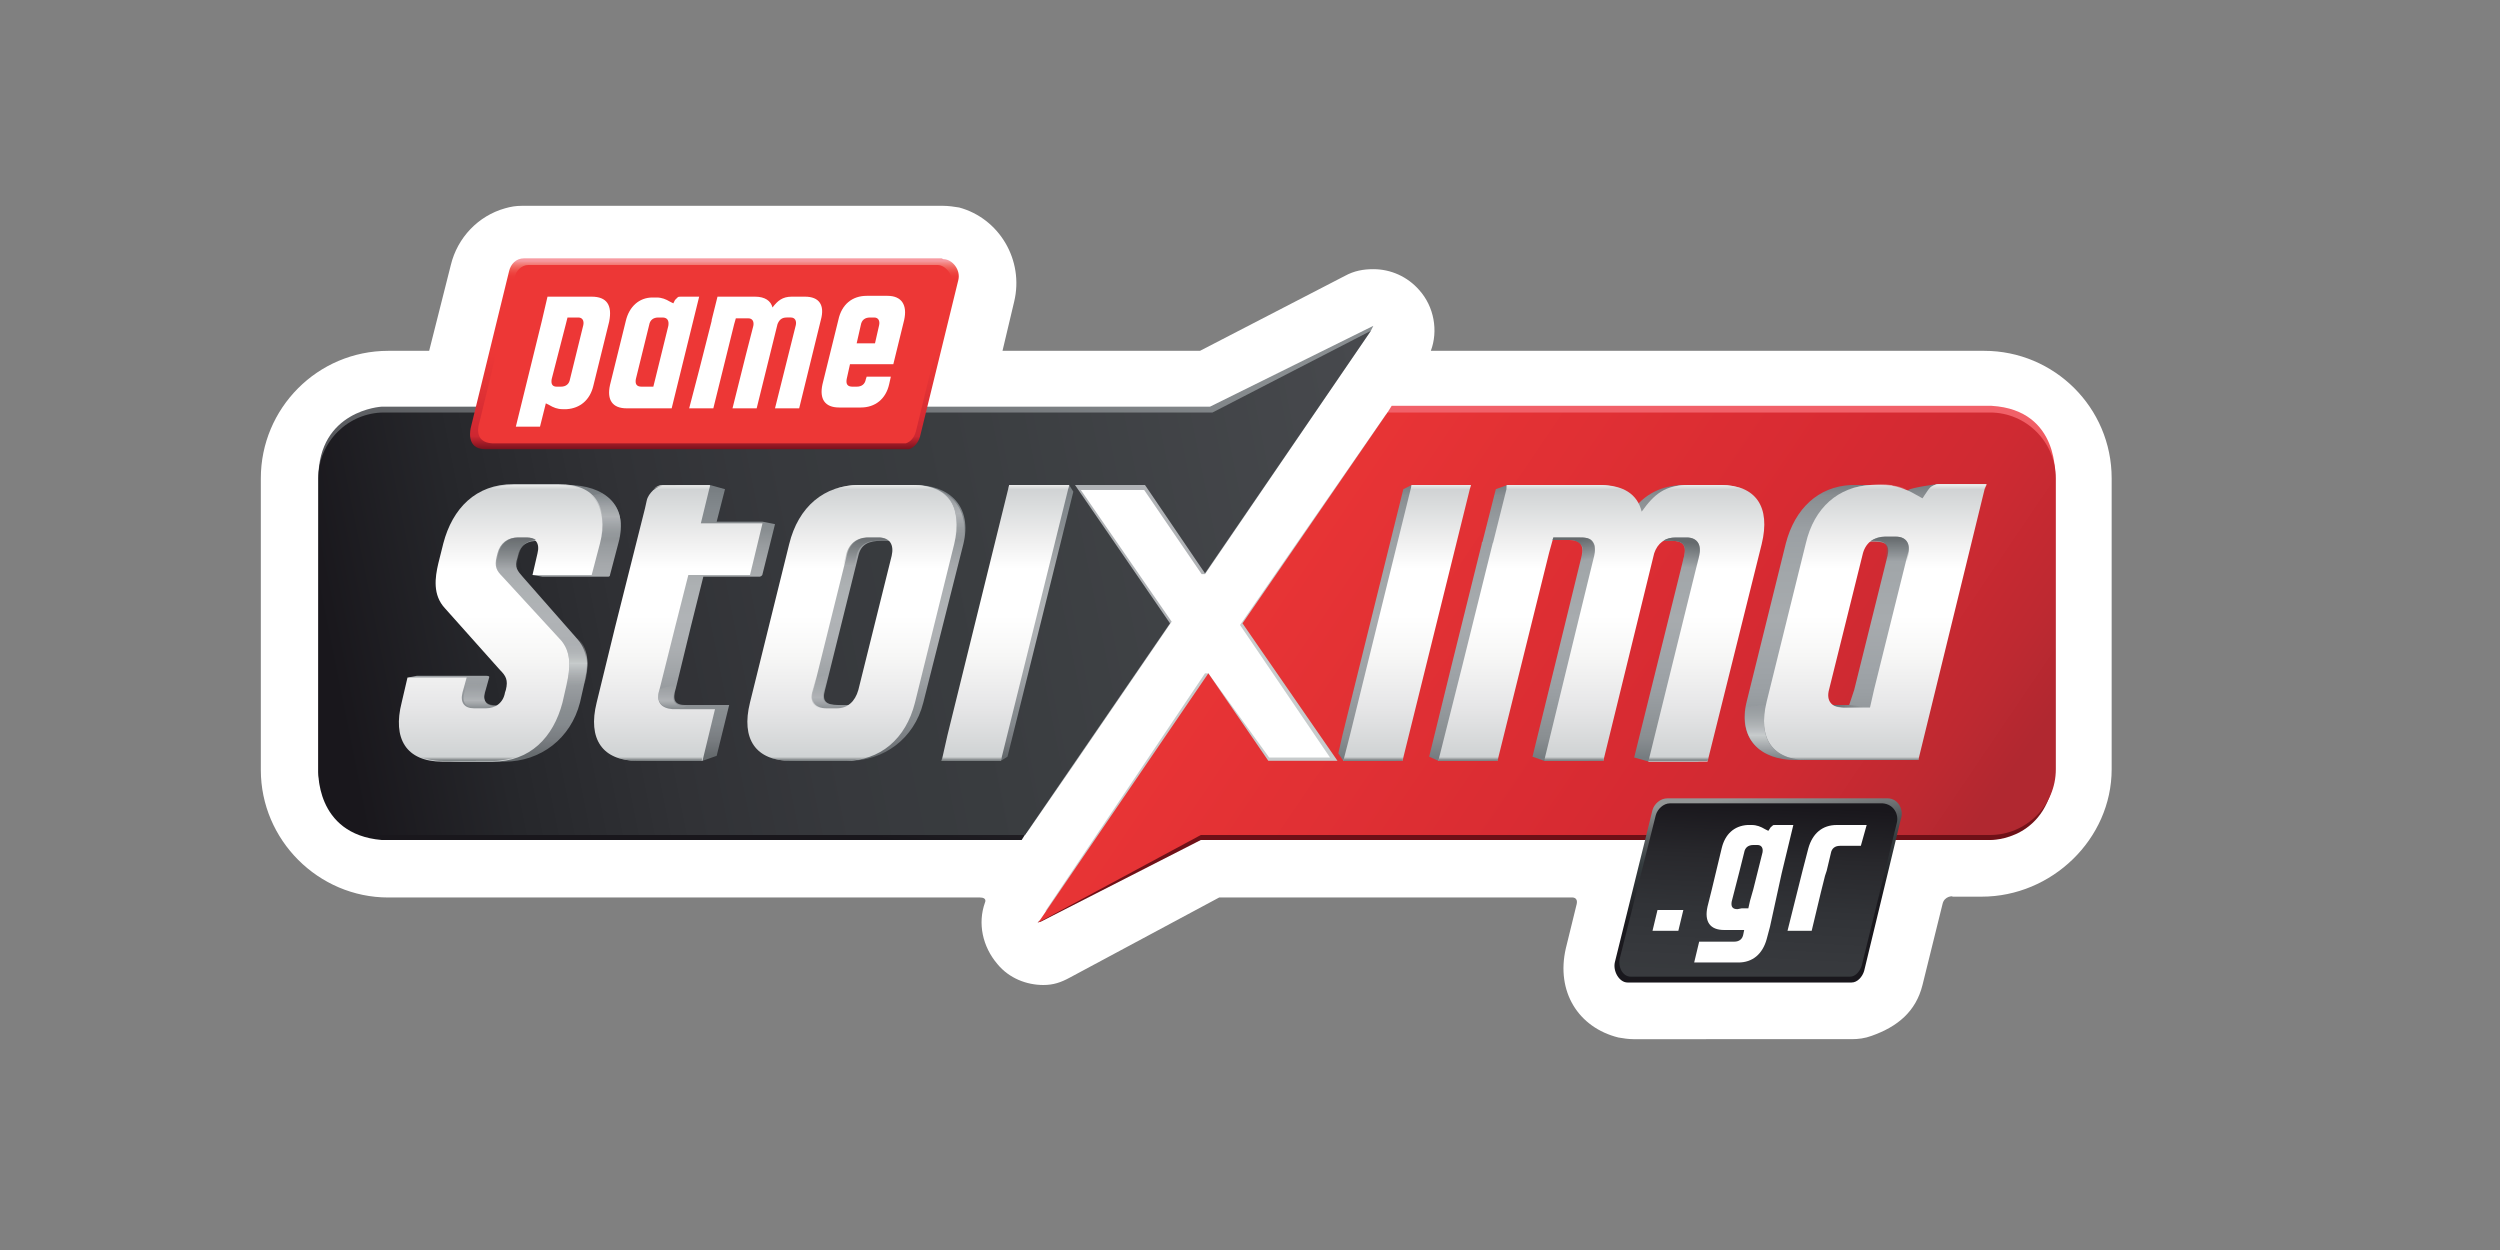 <?xml version="1.0" encoding="utf-8"?>
<!-- Generator: Adobe Illustrator 23.1.0, SVG Export Plug-In . SVG Version: 6.00 Build 0)  -->
<svg version="1.1" id="Layer_1" xmlns="http://www.w3.org/2000/svg" xmlns:xlink="http://www.w3.org/1999/xlink" x="0px" y="0px"
	 viewBox="0 0 300 150" style="enable-background:new 0 0 300 150;" xml:space="preserve">
<rect x="0" y="0" width="300" height="150" fill="#808080" stroke="none"/>
<style type="text/css">
	.st0{fill:#FFFFFF;}
	.st1{fill:#C7CBCC;}
	.st2{fill:url(#SVGID_1_);}
	.st3{fill:#B0B3B6;}
	.st4{fill:url(#SVGID_2_);}
	.st5{fill:url(#SVGID_3_);}
	.st6{fill:url(#SVGID_4_);}
	.st7{fill:url(#SVGID_5_);}
	.st8{fill:url(#SVGID_6_);}
	.st9{fill:url(#SVGID_7_);}
	.st10{fill:url(#SVGID_8_);}
	.st11{fill:url(#SVGID_9_);}
	.st12{fill:url(#SVGID_10_);}
	.st13{fill:url(#SVGID_11_);}
	.st14{fill:url(#SVGID_12_);}
	.st15{fill:url(#SVGID_13_);}
	.st16{fill:url(#SVGID_14_);}
	.st17{fill:url(#SVGID_15_);}
	.st18{fill:url(#SVGID_16_);}
	.st19{fill:url(#SVGID_17_);}
	.st20{fill:url(#SVGID_18_);}
	.st21{fill:url(#SVGID_19_);}
	.st22{fill:url(#SVGID_20_);}
	.st23{fill:url(#SVGID_21_);}
	.st24{fill:url(#SVGID_22_);}
	.st25{fill:url(#SVGID_23_);}
	.st26{fill:url(#SVGID_24_);}
	.st27{fill:url(#SVGID_25_);}
	.st28{fill:url(#SVGID_26_);}
	.st29{fill:url(#SVGID_27_);}
	.st30{fill:url(#SVGID_28_);}
	.st31{fill:url(#SVGID_29_);}
	.st32{fill:url(#SVGID_30_);}
	.st33{fill:url(#SVGID_31_);}
	.st34{fill:url(#SVGID_32_);}
	.st35{fill:url(#SVGID_33_);}
	.st36{fill:url(#SVGID_34_);}
	.st37{fill:url(#SVGID_35_);}
	.st38{fill:url(#SVGID_36_);}
	.st39{fill:url(#SVGID_37_);}
	.st40{fill:url(#SVGID_38_);}
	.st41{fill:url(#SVGID_39_);}
	.st42{fill:url(#SVGID_40_);}
	.st43{fill:url(#SVGID_41_);}
	.st44{fill:url(#SVGID_42_);}
	.st45{fill:url(#SVGID_43_);}
	.st46{fill:url(#SVGID_44_);}
	.st47{fill:url(#SVGID_45_);}
	.st48{opacity:0.6;fill:url(#SVGID_46_);enable-background:new    ;}
	.st49{fill:url(#SVGID_47_);}
	.st50{fill:url(#SVGID_48_);}
	.st51{fill:url(#SVGID_49_);}
	.st52{fill:url(#SVGID_50_);}
	.st53{fill:url(#SVGID_51_);}
	.st54{fill:url(#SVGID_52_);}
	.st55{fill:url(#SVGID_53_);}
	.st56{fill:url(#SVGID_54_);}
	.st57{fill:url(#SVGID_55_);}
	.st58{fill:url(#SVGID_56_);}
	.st59{fill:url(#SVGID_57_);}
	.st60{fill:url(#SVGID_58_);}
</style>
<g>
	<path class="st0" d="M233.1,108.5l-2.4,9.7c-0.8,3.2-3,5-6.1,6.1c-0.8,0.3-1.6,0.4-2.4,0.4H196c-0.6,0-1.2-0.1-1.8-0.2
		c-4.8-1.2-7.5-5.5-6.3-10.7c0,0,0.9-3.7,1.3-5.3c0.2-0.9-0.6-0.8-0.6-0.8h-42.3l-17.9,9.6c-1.1,0.6-2,0.9-3.2,0.9
		c-2,0-4.1-0.8-5.5-2.5c-1.8-2.1-2.4-4.9-1.5-7.4c0,0,0.3-0.6-0.6-0.6h-71c-8.4,0-15.3-6.9-15.3-15.3v-35c0-8.4,6.8-15.3,15.3-15.3
		h4.9l2.6-10.3c0.8-3.3,3.3-5.9,6.5-6.8c0.7-0.2,1.3-0.3,2-0.3h50.6c0.6,0,1.3,0.1,1.9,0.2c4.8,1.3,7.8,6.3,6.6,11.3l-1.4,5.9H144
		l17.4-9c1.1-0.6,2.2-0.8,3.4-0.8c2.1,0,4.1,0.9,5.5,2.5c1.8,2,2.3,4.9,1.4,7.3h66.4c8.4,0,15.3,6.8,15.3,15.3v34.9
		c0,8.4-7.2,15.3-15.6,15.3h-3.5C234.4,107.5,233.3,107.5,233.1,108.5z"/>
	<path class="st1" d="M125.4,109.4l19.2-28.6h0.4l7.3,10.1h7.3L148.8,75l17.6-25.4l3,14.9v29c0,0-5.5,4.1-6,4.1s-23.6-1-23.6-1
		l-7.4,7.9L125.4,109.4z"/>
	<linearGradient id="SVGID_1_" gradientUnits="userSpaceOnUse" x1="103.662" y1="36.347" x2="91.913" y2="97.977">
		<stop  offset="1.397650e-03" style="stop-color:#898E91"/>
		<stop  offset="1" style="stop-color:#19171C"/>
	</linearGradient>
	<path class="st2" d="M164.5,39.7l0.3-0.6l-19.6,9.7h-35H46.8h-1c0,0-7.6,0.4-7.6,8.6s0,34.9,0,34.9s-0.5,7.8,7.6,8.5h16.8h60l1-1.6
		l2.2-7.9l5.3-23.8l-4.1-9.7l1.9-3.9l18.8-1.6l14.3-10L164.5,39.7z"/>
	<path class="st3" d="M164.5,39.7l-19.9,29.2h-0.4l-6.9-10.1h-7.6l10.9,15.8L128.7,92l-5.6,8.1l7.1-13.3L128,62l-0.9-5.3
		c0,0,10-1.2,10.4-1.4s11.3-0.2,11.3-0.2L164.5,39.7z"/>
	<linearGradient id="SVGID_2_" gradientUnits="userSpaceOnUse" x1="185.557" y1="50.156" x2="185.557" y2="99.858">
		<stop  offset="0" style="stop-color:#F16169"/>
		<stop  offset="8.792251e-02" style="stop-color:#F05357"/>
		<stop  offset="0.179" style="stop-color:#EF4749"/>
		<stop  offset="0.273" style="stop-color:#EE3E3E"/>
		<stop  offset="0.373" style="stop-color:#ED3938"/>
		<stop  offset="0.486" style="stop-color:#ED3736"/>
		<stop  offset="0.562" style="stop-color:#E03434"/>
		<stop  offset="0.675" style="stop-color:#C92D30"/>
		<stop  offset="0.812" style="stop-color:#A52328"/>
		<stop  offset="0.966" style="stop-color:#79141A"/>
		<stop  offset="0.999" style="stop-color:#6F1017"/>
	</linearGradient>
	<path class="st4" d="M124.9,110.6l19.2-9.8h94.8c0,0,7.1,0.1,7.7-8.5V57.4c0,0,0.7-8.2-7.6-8.7h-72l-0.5,0.8l-2,10l-4.7,16.3
		l3.1,15.6v4.5l-14.3,2l-7.6-0.2l-16.5,13"/>
	<linearGradient id="SVGID_3_" gradientUnits="userSpaceOnUse" x1="144.743" y1="54.279" x2="228.875" y2="111.201">
		<stop  offset="0" style="stop-color:#ED3736"/>
		<stop  offset="0.645" style="stop-color:#D62A32"/>
		<stop  offset="0.774" style="stop-color:#CF2A32"/>
		<stop  offset="0.921" style="stop-color:#BE2931"/>
		<stop  offset="1" style="stop-color:#B12830"/>
	</linearGradient>
	<path class="st5" d="M144.1,100.2h94.7c4.3,0,7.9-3.5,7.9-7.9V57.4c0-4.3-3.5-7.9-7.9-7.9h-72.3l-17.4,25.3l11.4,16.5h-8.3
		L145,80.8l-20.4,29.9L144.1,100.2z"/>
	<linearGradient id="SVGID_4_" gradientUnits="userSpaceOnUse" x1="40.449" y1="83.592" x2="167.458" y2="58.191">
		<stop  offset="0" style="stop-color:#19171C"/>
		<stop  offset="0.14" style="stop-color:#26272B"/>
		<stop  offset="0.3" style="stop-color:#313236"/>
		<stop  offset="0.448" style="stop-color:#37393D"/>
		<stop  offset="0.57" style="stop-color:#393C3F"/>
		<stop  offset="0.993" style="stop-color:#47494D"/>
	</linearGradient>
	<path class="st6" d="M140.4,74.8L129,58.2h8.4l7.2,10.6l19.9-29.1l-19,9.8H46.1c-4.3,0-7.9,3.5-7.9,7.9v34.9c0,4.3,3.5,7.9,7.9,7.9
		H123L140.4,74.8z"/>
	<g>
		<linearGradient id="SVGID_5_" gradientUnits="userSpaceOnUse" x1="85.73" y1="31.327" x2="85.73" y2="53.957">
			<stop  offset="0" style="stop-color:#F69AA1"/>
			<stop  offset="8.079831e-03" style="stop-color:#F48B8B"/>
			<stop  offset="2.169751e-02" style="stop-color:#F2756F"/>
			<stop  offset="3.577329e-02" style="stop-color:#F0615A"/>
			<stop  offset="5.019660e-02" style="stop-color:#EF504A"/>
			<stop  offset="6.510857e-02" style="stop-color:#EE423E"/>
			<stop  offset="8.081198e-02" style="stop-color:#ED3A38"/>
			<stop  offset="9.862389e-02" style="stop-color:#ED3736"/>
			<stop  offset="0.153" style="stop-color:#ED3736"/>
			<stop  offset="0.486" style="stop-color:#ED3736"/>
			<stop  offset="0.647" style="stop-color:#E43335"/>
			<stop  offset="0.886" style="stop-color:#D12932"/>
			<stop  offset="0.929" style="stop-color:#CE2731"/>
			<stop  offset="1" style="stop-color:#77111D"/>
		</linearGradient>
		<path class="st7" d="M113,31h-0.7H63.9h-1c-1,0-1.6,0.7-1.8,1.5l-4.6,18.8c0,0-0.7,2.6,1.7,2.6h50.2h0.7c0.6-0.2,1.1-0.8,1.3-1.5
			l4.6-18.8c0.3-1.2-0.7-2.5-1.8-2.5"/>
		<linearGradient id="SVGID_6_" gradientUnits="userSpaceOnUse" x1="57.233" y1="42.5" x2="114.226" y2="42.5">
			<stop  offset="0" style="stop-color:#ED3736"/>
			<stop  offset="1" style="stop-color:#ED3736"/>
		</linearGradient>
		<path class="st8" d="M111.6,31.8h-0.5H63.7h-0.3c-0.8,0-1.5,0.7-1.6,1.4l-4.3,17.6c0,0-0.8,2.3,1.6,2.4H108h0.7
			c0.6-0.2,1-0.7,1.2-1.4l4.3-17.6c0.3-1.1-0.7-2.4-1.7-2.4C112.5,31.8,111.6,31.8,111.6,31.8z"/>
	</g>
	<linearGradient id="SVGID_7_" gradientUnits="userSpaceOnUse" x1="212.128" y1="117.777" x2="209.813" y2="95.701">
		<stop  offset="0" style="stop-color:#19171C"/>
		<stop  offset="0.384" style="stop-color:#1A191E"/>
		<stop  offset="0.473" style="stop-color:#212226"/>
		<stop  offset="0.642" style="stop-color:#303538"/>
		<stop  offset="0.706" style="stop-color:#363D40"/>
		<stop  offset="0.836" style="stop-color:#5A5E60"/>
		<stop  offset="1" style="stop-color:#939696"/>
	</linearGradient>
	<path class="st9" d="M226.5,95.8h-0.4h-0.7h-0.7h-15.5h-1.4h-4h-1.4h-0.7H201h-0.7h-0.2c-0.9,0-1.6,0.7-1.8,1.4l-4.5,18.2
		c-0.3,1.1,0.5,2.5,1.5,2.5h0.3h0.5h0.7h5.6h1.4h4h1.4h11.2h0.7h0.7h0.4c0.7,0,1.3-0.7,1.5-1.4l4.4-18.2
		C228.5,97.2,227.8,95.8,226.5,95.8"/>
	<linearGradient id="SVGID_8_" gradientUnits="userSpaceOnUse" x1="211.518" y1="96.58" x2="210.301" y2="120.714">
		<stop  offset="0" style="stop-color:#19171C"/>
		<stop  offset="0.264" style="stop-color:#28282C"/>
		<stop  offset="0.529" style="stop-color:#313337"/>
		<stop  offset="0.779" style="stop-color:#37393D"/>
		<stop  offset="0.998" style="stop-color:#393C3F"/>
	</linearGradient>
	<path class="st10" d="M225.9,96.4h-0.2H225h-0.7h-14.8h-1.4h-3.9h-1.4h-0.7h-0.7h-0.7h-0.3c-0.8,0-1.5,0.7-1.7,1.4l-4.3,17.1
		c-0.3,1.1,0.3,2.3,1.3,2.3h0.3h0.7h0.7h5.3h1.4h3.9h1.4h10.7h0.7h0.7h0.5c0.7,0,1.2-0.7,1.4-1.3l4.2-17.1
		C227.9,97.8,227.3,96.5,225.9,96.4"/>
	<g>
		<g>
			<g>
				<linearGradient id="SVGID_9_" gradientUnits="userSpaceOnUse" x1="61.753" y1="90.739" x2="61.753" y2="58.175">
					<stop  offset="0" style="stop-color:#656A6D"/>
					<stop  offset="5.845438e-02" style="stop-color:#787C80"/>
					<stop  offset="0.118" style="stop-color:#84898D"/>
					<stop  offset="0.172" style="stop-color:#898E91"/>
					<stop  offset="0.202" style="stop-color:#8F9397"/>
					<stop  offset="0.302" style="stop-color:#A0A4A7"/>
					<stop  offset="0.403" style="stop-color:#ACAFB2"/>
					<stop  offset="0.502" style="stop-color:#B0B3B6"/>
					<stop  offset="0.625" style="stop-color:#ADB1B3"/>
					<stop  offset="0.708" style="stop-color:#A5A8AB"/>
					<stop  offset="0.779" style="stop-color:#979B9E"/>
					<stop  offset="0.832" style="stop-color:#898E91"/>
					<stop  offset="0.915" style="stop-color:#82888C"/>
					<stop  offset="1" style="stop-color:#767C80"/>
				</linearGradient>
				<path class="st11" d="M68.1,58.2h-4.3c-4.4,0-7.3,2.8-8.4,7.1l-0.6,2.4c-0.4,1.7-0.6,3.8,0.8,5.4l6.8,7.4c0.7,0.8,1,1.2,0.7,2.4
					L63,83.1c-0.3,1.2-0.8,1.6-2,1.6h-1.4c-1.2,0-1.7-0.4-1.4-1.6l0.5-1.8c0.1-0.2-0.3-0.2-0.3-0.2H50l-1,0.2l0.7,0.8l1.2,0.2
					l-0.5,2c-1.1,4.2,0.5,7.1,4.9,7.1h5.2c4.4,0,8-2.8,9.1-7.1l0.5-2.2c0.4-1.7,0.6-3.8-0.8-5.4l-6.5-7.4c-0.7-0.8-1.1-1.2-0.7-2.4
					l0.1-0.4c0.3-1.2,1.2-1.6,2.4-1.6h1c1.2,0,1.7,0.4,1.4,1.6l-0.5,2L63.9,69l1.2,0.2H73c0,0,0.2,0,0.2-0.2l1-3.8
					C75.5,60.6,72.5,58.2,68.1,58.2z"/>
				<linearGradient id="SVGID_10_" gradientUnits="userSpaceOnUse" x1="60.1" y1="58.483" x2="60.1" y2="91.011">
					<stop  offset="0" style="stop-color:#CFD2D3"/>
					<stop  offset="0.194" style="stop-color:#EFEFEF"/>
					<stop  offset="0.3" style="stop-color:#FFFFFF"/>
					<stop  offset="0.317" style="stop-color:#FFFFFF"/>
					<stop  offset="0.474" style="stop-color:#FFFFFF"/>
					<stop  offset="0.619" style="stop-color:#F7F7F6"/>
					<stop  offset="0.803" style="stop-color:#E7E7E8"/>
					<stop  offset="1" style="stop-color:#CFD2D3"/>
				</linearGradient>
				<path class="st12" d="M68,82.1l-0.5,2.2c-1.1,4.2-3.9,7.1-8.4,7.1h-6c-4.4,0-6-2.8-4.9-7.1l0.7-3H56l-0.5,1.8
					c-0.3,1.2,0.2,1.9,1.4,1.9h1.4c1.2,0,2.1-0.7,2.3-1.9l0.1-0.3c0.3-1.2,0-1.7-0.7-2.4L53.4,73c-1.5-1.6-1.2-3.7-0.8-5.4l0.6-2.4
					c1.1-4.2,3.9-7.1,8.4-7.1h5.5c4.4,0,6,2.8,4.9,7.1L71,69h-7.1l0.6-2.6c0.3-1.2-0.2-1.9-1.4-1.9h-1c-1.2,0-2.1,0.7-2.4,1.9
					l-0.1,0.4c-0.3,1.2,0,1.7,0.7,2.4l6.8,7.4C68.7,78.2,68.4,80.3,68,82.1"/>
				<linearGradient id="SVGID_11_" gradientUnits="userSpaceOnUse" x1="64.3" y1="58.207" x2="64.3" y2="58.726">
					<stop  offset="0" style="stop-color:#EBECEB"/>
					<stop  offset="1" style="stop-color:#EBECEB;stop-opacity:0"/>
				</linearGradient>
				<path class="st13" d="M67.1,58.2h-5.5c-1.1,0-2.1,0.2-2.9,0.5h11.2C69.1,58.4,68.2,58.2,67.1,58.2z"/>
			</g>
			<linearGradient id="SVGID_12_" gradientUnits="userSpaceOnUse" x1="61.94" y1="64.284" x2="61.94" y2="68.359">
				<stop  offset="0" style="stop-color:#656A6D"/>
				<stop  offset="1" style="stop-color:#656A6D;stop-opacity:0"/>
			</linearGradient>
			<path class="st14" d="M62.8,69.1c-0.6-0.7-0.9-1.1-0.6-2.3l0.1-0.4c0.3-1.1,1-1.5,2-1.6c-0.2-0.2-0.6-0.3-1.1-0.3h-1
				c-1.2,0-2.1,0.7-2.4,1.9l-0.1,0.4c-0.3,1.1,0,1.6,0.5,2.2C61.1,69,61.9,69.1,62.8,69.1z"/>
			<linearGradient id="SVGID_13_" gradientUnits="userSpaceOnUse" x1="68.997" y1="76.808" x2="68.997" y2="82.278">
				<stop  offset="0" style="stop-color:#B0B3B6;stop-opacity:7.916400e-02"/>
				<stop  offset="0.199" style="stop-color:#B5B9BB;stop-opacity:0.435"/>
				<stop  offset="0.465" style="stop-color:#C4C8C8;stop-opacity:0.912"/>
				<stop  offset="0.514" style="stop-color:#C7CBCC"/>
				<stop  offset="0.54" style="stop-color:#C5C9CA;stop-opacity:0.947"/>
				<stop  offset="0.808" style="stop-color:#B6B9BB;stop-opacity:0.394"/>
				<stop  offset="1" style="stop-color:#B0B3B6;stop-opacity:0"/>
			</linearGradient>
			<path class="st15" d="M67.5,77c1.1,1.5,0.9,3.5,0.5,5l-0.1,0.5c0.8-0.2,1.5-0.3,2.3-0.5v-0.1c0.4-1.7,0.6-3.8-0.8-5.3
				C68.8,76.9,68.2,76.9,67.5,77z"/>
			<linearGradient id="SVGID_14_" gradientUnits="userSpaceOnUse" x1="72.693" y1="59.07" x2="72.693" y2="64.693">
				<stop  offset="0" style="stop-color:#B0B3B6;stop-opacity:7.916400e-02"/>
				<stop  offset="0.514" style="stop-color:#B0B3B6"/>
				<stop  offset="1" style="stop-color:#B0B3B6;stop-opacity:0"/>
			</linearGradient>
			<path class="st16" d="M72.3,59.2c-0.1,0-0.3,0.1-0.4,0.1c-0.3,0-0.6,0.1-1,0.1c1.3,1.2,1.7,3.1,1.1,5.6c0.8-0.2,1.5-0.3,2.3-0.5
				C74.9,62,74,60.2,72.3,59.2z"/>
			<linearGradient id="SVGID_15_" gradientUnits="userSpaceOnUse" x1="57.658" y1="82.278" x2="57.658" y2="84.944">
				<stop  offset="0" style="stop-color:#B0B3B6;stop-opacity:7.916400e-02"/>
				<stop  offset="0.664" style="stop-color:#B0B3B6"/>
				<stop  offset="1" style="stop-color:#B0B3B6;stop-opacity:0"/>
			</linearGradient>
			<path class="st17" d="M58.4,82.2l-0.3,1c0,0-0.3,1.3,1,1.4c0.6,0,0.6,0,0.6,0S59.3,85,58.5,85s-1.4,0-1.4,0s-1.9,0-1.4-1.8
				l0.3-1.1L58.4,82.2z"/>
		</g>
		<linearGradient id="SVGID_16_" gradientUnits="userSpaceOnUse" x1="56.2" y1="91.326" x2="56.2" y2="90.841">
			<stop  offset="0" style="stop-color:#656A6D"/>
			<stop  offset="1" style="stop-color:#656A6D;stop-opacity:0"/>
		</linearGradient>
		<path class="st18" d="M59.1,91.3c1.1,0,2.1-0.2,3-0.5H50.3c0.7,0.3,1.7,0.5,2.8,0.5H59.1z"/>
	</g>
	<g>
		<linearGradient id="SVGID_17_" gradientUnits="userSpaceOnUse" x1="83.142" y1="90.739" x2="83.142" y2="58.175">
			<stop  offset="0" style="stop-color:#656A6D"/>
			<stop  offset="5.845438e-02" style="stop-color:#787C80"/>
			<stop  offset="0.118" style="stop-color:#84898D"/>
			<stop  offset="0.172" style="stop-color:#898E91"/>
			<stop  offset="0.202" style="stop-color:#8F9397"/>
			<stop  offset="0.302" style="stop-color:#A0A4A7"/>
			<stop  offset="0.403" style="stop-color:#ACAFB2"/>
			<stop  offset="0.502" style="stop-color:#B0B3B6"/>
			<stop  offset="0.625" style="stop-color:#ADB1B3"/>
			<stop  offset="0.708" style="stop-color:#A5A8AB"/>
			<stop  offset="0.779" style="stop-color:#979B9E"/>
			<stop  offset="0.832" style="stop-color:#898E91"/>
			<stop  offset="0.915" style="stop-color:#82888C"/>
			<stop  offset="1" style="stop-color:#767C80"/>
		</linearGradient>
		<path class="st19" d="M91.5,62.6H86l1-3.9l-1.8-0.5h-3.4l0,0h-0.3c-0.4,0-0.8,0.2-1.2,0.5c-0.4,0.4-0.7,0.8-0.8,1.3l-0.2,1
			l-3.5,14.3l0,0l-2.2,9c-1.1,4.4,0.7,7,4.9,7h5.3l0,0h0.5l1.7-0.6l1.5-6.1h-2.1h-1.9l0,0h-1.3c-1.3,0-1.5-0.7-1.1-2l1.8-7.4l1.5-6
			h6.8c0,0,0.3-0.1,0.3-0.3l1.5-6L91.5,62.6z"/>
		<linearGradient id="SVGID_18_" gradientUnits="userSpaceOnUse" x1="81.392" y1="58.483" x2="81.392" y2="91.011">
			<stop  offset="0" style="stop-color:#CFD2D3"/>
			<stop  offset="0.194" style="stop-color:#EFEFEF"/>
			<stop  offset="0.3" style="stop-color:#FFFFFF"/>
			<stop  offset="0.317" style="stop-color:#FFFFFF"/>
			<stop  offset="0.474" style="stop-color:#FFFFFF"/>
			<stop  offset="0.619" style="stop-color:#F7F7F6"/>
			<stop  offset="0.803" style="stop-color:#E7E7E8"/>
			<stop  offset="1" style="stop-color:#CFD2D3"/>
		</linearGradient>
		<path class="st20" d="M84.3,91.3h-2.5l0,0h-5.3c-4.2,0-6-2.6-4.9-7l2.2-9l0,0L77.4,61l0.2-0.9c0.1-0.5,0.4-0.9,0.8-1.3
			c0.4-0.3,0.8-0.5,1.2-0.5h0.3l0,0h5.3l-1.1,4.5h7.4L90,69h-7.4L81,75.3l-1.9,7.6c-0.4,1.4,0.3,2.1,1.6,2.2H82l0,0h1.7h2.1
			L84.3,91.3z"/>
		<linearGradient id="SVGID_19_" gradientUnits="userSpaceOnUse" x1="79.6" y1="58.2" x2="85.2" y2="58.2">
			<stop  offset="0" style="stop-color:#EBECEB"/>
			<stop  offset="1" style="stop-color:#EBECEB;stop-opacity:0"/>
		</linearGradient>
		<path class="st21" d="M85.2,58.2h-5.3l0,0h-0.3l0,0H85.2L85.2,58.2z"/>
		<linearGradient id="SVGID_20_" gradientUnits="userSpaceOnUse" x1="81.8" y1="58.207" x2="81.8" y2="58.726">
			<stop  offset="0" style="stop-color:#EBECEB"/>
			<stop  offset="1" style="stop-color:#EBECEB;stop-opacity:0"/>
		</linearGradient>
		<path class="st22" d="M85.1,58.7l0.1-0.5h-5.7c-0.4,0-0.8,0.2-1.1,0.5H85.1z"/>
		<linearGradient id="SVGID_21_" gradientUnits="userSpaceOnUse" x1="80.694" y1="82.278" x2="80.694" y2="84.987">
			<stop  offset="0" style="stop-color:#B0B3B6;stop-opacity:7.916400e-02"/>
			<stop  offset="0.664" style="stop-color:#B0B3B6"/>
			<stop  offset="1" style="stop-color:#B0B3B6;stop-opacity:0"/>
		</linearGradient>
		<path class="st23" d="M82.2,85c0.1,0-0.3-0.1-0.2-0.1l0.4-0.2h-0.3c-1.3,0-1.5-0.7-1.1-2l0.2-0.6c-0.7,0.2-1.4,0.4-2.1,0.6v0.1
			c-0.4,1.4,0.3,2.1,1.6,2.2H82.2z"/>
		<linearGradient id="SVGID_22_" gradientUnits="userSpaceOnUse" x1="79.05" y1="91.326" x2="79.05" y2="90.841">
			<stop  offset="0" style="stop-color:#656A6D"/>
			<stop  offset="1" style="stop-color:#656A6D;stop-opacity:0"/>
		</linearGradient>
		<path class="st24" d="M76.5,91.3h5.3l0,0h2.4l0.1-0.5H73.8C74.5,91.1,75.4,91.3,76.5,91.3z"/>
	</g>
	<g>
		<linearGradient id="SVGID_23_" gradientUnits="userSpaceOnUse" x1="103.315" y1="90.739" x2="103.315" y2="58.175">
			<stop  offset="0" style="stop-color:#656A6D"/>
			<stop  offset="5.845438e-02" style="stop-color:#787C80"/>
			<stop  offset="0.118" style="stop-color:#84898D"/>
			<stop  offset="0.172" style="stop-color:#898E91"/>
			<stop  offset="0.202" style="stop-color:#8F9397"/>
			<stop  offset="0.302" style="stop-color:#A0A4A7"/>
			<stop  offset="0.403" style="stop-color:#ACAFB2"/>
			<stop  offset="0.502" style="stop-color:#B0B3B6"/>
			<stop  offset="0.625" style="stop-color:#ADB1B3"/>
			<stop  offset="0.708" style="stop-color:#A5A8AB"/>
			<stop  offset="0.779" style="stop-color:#979B9E"/>
			<stop  offset="0.832" style="stop-color:#898E91"/>
			<stop  offset="0.915" style="stop-color:#82888C"/>
			<stop  offset="1" style="stop-color:#767C80"/>
		</linearGradient>
		<path class="st25" d="M106.9,64.9c1.3,0,1.8,0.5,1.5,1.8l-4,16.1c-0.4,1.4-1.3,1.8-2.6,1.8h-1.2c-1.4,0-2-0.4-1.6-1.8l4-16.1
			c0.3-1.4,1.3-1.8,2.7-1.8H106.9 M115.6,65.3c1.1-4.5-1.6-7.1-5.8-7.1h-5.6c-4.2,0-7.3,2.6-8.4,7.1l-4.7,19c-1.1,4.4,0.7,7,5,7h5.8
			c4.1,0,7.8-2.6,8.9-7L115.6,65.3"/>
		<linearGradient id="SVGID_24_" gradientUnits="userSpaceOnUse" x1="102.25" y1="58.483" x2="102.25" y2="91.011">
			<stop  offset="0" style="stop-color:#CFD2D3"/>
			<stop  offset="0.194" style="stop-color:#EFEFEF"/>
			<stop  offset="0.3" style="stop-color:#FFFFFF"/>
			<stop  offset="0.317" style="stop-color:#FFFFFF"/>
			<stop  offset="0.474" style="stop-color:#FFFFFF"/>
			<stop  offset="0.619" style="stop-color:#F7F7F6"/>
			<stop  offset="0.803" style="stop-color:#E7E7E8"/>
			<stop  offset="1" style="stop-color:#CFD2D3"/>
		</linearGradient>
		<path class="st26" d="M105.5,64.5c1.3,0,1.8,0.9,1.5,2.2l-4,16.1c-0.4,1.4-1.3,2.2-2.6,2.2h-1.2c-1.4,0-2-0.8-1.6-2.2l4-16.1
			c0.3-1.4,1.3-2.2,2.7-2.2H105.5 M114.5,65.3c1.1-4.5-0.7-7.1-4.9-7.1h-6.5c-4.2,0-7.3,2.6-8.4,7.1l-4.7,19c-1.1,4.4,0.7,7,4.9,7
			h6.5c4.2,0,7.3-2.6,8.4-7L114.5,65.3"/>
		<linearGradient id="SVGID_25_" gradientUnits="userSpaceOnUse" x1="106.15" y1="58.207" x2="106.15" y2="58.726">
			<stop  offset="0" style="stop-color:#EBECEB"/>
			<stop  offset="1" style="stop-color:#EBECEB;stop-opacity:0"/>
		</linearGradient>
		<path class="st27" d="M109.5,58.2H103c-1.1,0-2,0.2-2.9,0.5h12.1C111.5,58.4,110.6,58.2,109.5,58.2z"/>
		<linearGradient id="SVGID_26_" gradientUnits="userSpaceOnUse" x1="112.607" y1="58.297" x2="112.607" y2="64.796">
			<stop  offset="0" style="stop-color:#B0B3B6;stop-opacity:7.916400e-02"/>
			<stop  offset="0.514" style="stop-color:#B0B3B6"/>
			<stop  offset="1" style="stop-color:#B0B3B6;stop-opacity:0"/>
		</linearGradient>
		<path class="st28" d="M114.5,65L114.5,65c0.2,0,0.2,0,0.3,0c0.3-0.1,0.6-0.1,0.8-0.2c0.7-4.1-1.9-6.5-5.9-6.5h-0.2
			C113.7,58.2,115.5,60.7,114.5,65z"/>
		<linearGradient id="SVGID_27_" gradientUnits="userSpaceOnUse" x1="99.544" y1="80.949" x2="99.544" y2="85.098">
			<stop  offset="0" style="stop-color:#B0B3B6;stop-opacity:7.916400e-02"/>
			<stop  offset="0.664" style="stop-color:#B0B3B6"/>
			<stop  offset="1" style="stop-color:#B0B3B6;stop-opacity:0"/>
		</linearGradient>
		<path class="st29" d="M100.5,84.6c-1.4,0-2-0.4-1.6-1.8l0.5-1.9l-1.5,0.5l-0.4,1.5c-0.4,1.4,0.3,2.2,1.6,2.2h1.2
			c0.5,0,1-0.1,1.4-0.4l0,0L100.5,84.6L100.5,84.6z"/>
		<linearGradient id="SVGID_28_" gradientUnits="userSpaceOnUse" x1="103.85" y1="64.105" x2="103.85" y2="67.867">
			<stop  offset="0" style="stop-color:#656A6D"/>
			<stop  offset="1" style="stop-color:#656A6D;stop-opacity:0"/>
		</linearGradient>
		<path class="st30" d="M104.9,64.5h0.6c0,0,0.7,0,1.1,0.4h-1.4H105c0,0-1.8,0-2.2,1.7c-0.4,1.7-0.4,1.7-0.4,1.7l-1.3-0.2l0.4-1.4
			c0,0,0.3-2.1,2.5-2.2H104.9z"/>
		<linearGradient id="SVGID_29_" gradientUnits="userSpaceOnUse" x1="106.6" y1="64.9" x2="106.6" y2="64.9">
			<stop  offset="0" style="stop-color:#656A6D"/>
			<stop  offset="5.845438e-02" style="stop-color:#787C80"/>
			<stop  offset="0.118" style="stop-color:#84898D"/>
			<stop  offset="0.172" style="stop-color:#898E91"/>
			<stop  offset="0.202" style="stop-color:#8F9397"/>
			<stop  offset="0.302" style="stop-color:#A0A4A7"/>
			<stop  offset="0.403" style="stop-color:#ACAFB2"/>
			<stop  offset="0.502" style="stop-color:#B0B3B6"/>
			<stop  offset="0.625" style="stop-color:#ADB1B3"/>
			<stop  offset="0.708" style="stop-color:#A5A8AB"/>
			<stop  offset="0.779" style="stop-color:#979B9E"/>
			<stop  offset="0.832" style="stop-color:#898E91"/>
			<stop  offset="0.915" style="stop-color:#82888C"/>
			<stop  offset="1" style="stop-color:#767C80"/>
		</linearGradient>
		<path class="st31" d="M106.6,64.9"/>
		<linearGradient id="SVGID_30_" gradientUnits="userSpaceOnUse" x1="106.6" y1="64.9" x2="106.6" y2="64.9">
			<stop  offset="0" style="stop-color:#656A6D"/>
			<stop  offset="5.845438e-02" style="stop-color:#787C80"/>
			<stop  offset="0.118" style="stop-color:#84898D"/>
			<stop  offset="0.172" style="stop-color:#898E91"/>
			<stop  offset="0.202" style="stop-color:#8F9397"/>
			<stop  offset="0.302" style="stop-color:#A0A4A7"/>
			<stop  offset="0.403" style="stop-color:#ACAFB2"/>
			<stop  offset="0.502" style="stop-color:#B0B3B6"/>
			<stop  offset="0.625" style="stop-color:#ADB1B3"/>
			<stop  offset="0.708" style="stop-color:#A5A8AB"/>
			<stop  offset="0.779" style="stop-color:#979B9E"/>
			<stop  offset="0.832" style="stop-color:#898E91"/>
			<stop  offset="0.915" style="stop-color:#82888C"/>
			<stop  offset="1" style="stop-color:#767C80"/>
		</linearGradient>
		<path class="st32" d="M106.6,64.9"/>
		<linearGradient id="SVGID_31_" gradientUnits="userSpaceOnUse" x1="98.2" y1="91.326" x2="98.2" y2="90.841">
			<stop  offset="0" style="stop-color:#656A6D"/>
			<stop  offset="1" style="stop-color:#656A6D;stop-opacity:0"/>
		</linearGradient>
		<path class="st33" d="M94.8,91.3h6.5c1.1,0,2.1-0.2,3-0.5H92.1C92.8,91.1,93.8,91.3,94.8,91.3z"/>
	</g>
	<g>
		<linearGradient id="SVGID_32_" gradientUnits="userSpaceOnUse" x1="191.058" y1="90.893" x2="191.058" y2="57.982">
			<stop  offset="0" style="stop-color:#767C80"/>
			<stop  offset="6.860090e-02" style="stop-color:#898E91"/>
			<stop  offset="0.239" style="stop-color:#9A9FA3"/>
			<stop  offset="0.313" style="stop-color:#9EA3A7"/>
			<stop  offset="0.503" style="stop-color:#A7ABAE"/>
			<stop  offset="0.696" style="stop-color:#A1A6A9"/>
			<stop  offset="0.835" style="stop-color:#9A9FA3"/>
			<stop  offset="0.954" style="stop-color:#898E91"/>
			<stop  offset="0.997" style="stop-color:#767C80"/>
		</linearGradient>
		<path class="st34" d="M196.1,90.9l6-24.2c0.3-1.3-0.2-1.8-1.5-1.8h-1.3c-1.3,0-2.2,0.3-2.6,1.5l-6.1,24.9h-5.3l-1.4-0.5l3.8-15.5
			l2.1-8.6c0.3-1.3-0.2-1.9-1.5-1.9h-2.1c-1.3,0-1.1,0.4-1.5,1.5l-6.2,25h-5.9l-1.1-0.5l2.7-11l0,0l3.6-14.5c0-0.1,0-0.2,0.1-0.3
			l1.6-6.3l1.4-0.5h5.4h0.5h2.5h1.1h0.4c2.8,0,4.5,1.1,5,3.2c1.5-2.1,3.6-3.2,6.4-3.2l0,0l0,0h1.4h1.8c4.2,0,6,2.6,4.9,7.1
			l-6.5,26.1h-5.9L196.1,90.9z"/>
		<linearGradient id="SVGID_33_" gradientUnits="userSpaceOnUse" x1="192.158" y1="58.483" x2="192.158" y2="91.011">
			<stop  offset="0" style="stop-color:#CFD2D3"/>
			<stop  offset="0.194" style="stop-color:#EFEFEF"/>
			<stop  offset="0.3" style="stop-color:#FFFFFF"/>
			<stop  offset="0.317" style="stop-color:#FFFFFF"/>
			<stop  offset="0.474" style="stop-color:#FFFFFF"/>
			<stop  offset="0.619" style="stop-color:#F7F7F6"/>
			<stop  offset="0.803" style="stop-color:#E7E7E8"/>
			<stop  offset="1" style="stop-color:#CFD2D3"/>
		</linearGradient>
		<path class="st35" d="M189.8,64.5c1.3,0,1.8,0.9,1.5,2.2l-2.1,8.6l-3.9,16h7.1l6.1-24.9c0.4-1.2,1.3-1.9,2.6-1.9h1.3
			c1.3,0,1.8,0.9,1.5,2.2l-6.1,24.7h7.1l6.5-26.1c1.1-4.5-0.7-7.1-4.9-7.1H204h-1.4l0,0l0,0c-2.8,0-4.1,1.1-5.6,3.2
			c-0.5-2.1-2.2-3.2-5-3.2h-0.4h-1.1H188h-0.5h-6.6l-1.7,6.8c0,0.1-0.1,0.2-0.1,0.3l-3.6,14.5l0,0l-2.9,11.5h7.1l6.2-25l0.5-1.8
			H189.8z"/>
		<linearGradient id="SVGID_34_" gradientUnits="userSpaceOnUse" x1="204.65" y1="58.207" x2="204.65" y2="58.726">
			<stop  offset="0" style="stop-color:#EBECEB"/>
			<stop  offset="1" style="stop-color:#EBECEB;stop-opacity:0"/>
		</linearGradient>
		<path class="st36" d="M206.5,58.2H204h-1.4l0,0l0,0c-1.1,0-1.9,0.2-2.6,0.5h9.3C208.5,58.4,207.6,58.2,206.5,58.2z"/>
		<linearGradient id="SVGID_35_" gradientUnits="userSpaceOnUse" x1="187.7" y1="58.207" x2="187.7" y2="58.726">
			<stop  offset="0" style="stop-color:#EBECEB"/>
			<stop  offset="1" style="stop-color:#EBECEB;stop-opacity:0"/>
		</linearGradient>
		<path class="st37" d="M191.9,58.2h-0.4h-1.1h-2.5h-0.5h-6.6l-0.1,0.5h14C193.9,58.4,193,58.2,191.9,58.2z"/>
		<linearGradient id="SVGID_36_" gradientUnits="userSpaceOnUse" x1="201.831" y1="65.018" x2="201.525" y2="68.852">
			<stop  offset="0" style="stop-color:#656A6D"/>
			<stop  offset="0.788" style="stop-color:#656A6D;stop-opacity:0"/>
		</linearGradient>
		<path class="st38" d="M202.1,66.7l-0.5,2c0.6-0.1,1.3-0.2,1.9-0.3l0.4-1.7c0.3-1.3-0.2-2.2-1.5-2.2h-1.3c-0.6,0-1.1,0.1-1.5,0.4h1
			C201.9,64.9,202.4,65.4,202.1,66.7z"/>
		<linearGradient id="SVGID_37_" gradientUnits="userSpaceOnUse" x1="176.25" y1="91.326" x2="176.25" y2="90.841">
			<stop  offset="0" style="stop-color:#656A6D"/>
			<stop  offset="1" style="stop-color:#656A6D;stop-opacity:0"/>
		</linearGradient>
		<polygon class="st39" points="172.6,91.3 179.7,91.3 179.9,90.8 172.7,90.8 		"/>
		<linearGradient id="SVGID_38_" gradientUnits="userSpaceOnUse" x1="188.85" y1="91.326" x2="188.85" y2="90.841">
			<stop  offset="0" style="stop-color:#656A6D"/>
			<stop  offset="1" style="stop-color:#656A6D;stop-opacity:0"/>
		</linearGradient>
		<polygon class="st40" points="185.2,91.3 192.4,91.3 192.5,90.8 185.4,90.8 		"/>
		<linearGradient id="SVGID_39_" gradientUnits="userSpaceOnUse" x1="201.45" y1="91.326" x2="201.45" y2="90.841">
			<stop  offset="0" style="stop-color:#656A6D"/>
			<stop  offset="1" style="stop-color:#656A6D;stop-opacity:0"/>
		</linearGradient>
		<polygon class="st41" points="197.9,90.8 197.8,91.3 204.9,91.3 205.1,90.8 		"/>
		<linearGradient id="SVGID_40_" gradientUnits="userSpaceOnUse" x1="188.763" y1="64.769" x2="189.357" y2="68.123">
			<stop  offset="1.077590e-03" style="stop-color:#656A6D"/>
			<stop  offset="0.788" style="stop-color:#656A6D;stop-opacity:0"/>
		</linearGradient>
		<path class="st42" d="M186.4,64.5l-0.1,0.3h2c0,0,1-0.1,1.5,0.7c0,0,0.4,0.3-0.2,1.9l1.5,0.2c0,0,0.5-1.6,0.2-2.3
			c-0.3-0.7-0.8-0.8-1.7-0.8C188.6,64.5,186.4,64.5,186.4,64.5z"/>
	</g>
	<g>
		<linearGradient id="SVGID_41_" gradientUnits="userSpaceOnUse" x1="222.577" y1="90.893" x2="222.577" y2="57.982">
			<stop  offset="0" style="stop-color:#767C80"/>
			<stop  offset="6.860090e-02" style="stop-color:#898E91"/>
			<stop  offset="0.239" style="stop-color:#9A9FA3"/>
			<stop  offset="0.313" style="stop-color:#9EA3A7"/>
			<stop  offset="0.503" style="stop-color:#A7ABAE"/>
			<stop  offset="0.696" style="stop-color:#A1A6A9"/>
			<stop  offset="0.835" style="stop-color:#9A9FA3"/>
			<stop  offset="0.954" style="stop-color:#898E91"/>
			<stop  offset="0.997" style="stop-color:#767C80"/>
		</linearGradient>
		<path class="st43" d="M232.4,58.1c0,0-3,0.4-3.4,0.7l-0.1,0.1l-0.6,0.9l-0.9-0.5c-0.5-0.3-1-0.6-1.6-0.7l-0.2-0.4h-2.2h-0.3
			c-0.3,0-0.7,0-1,0l0,0c-3.9,0.2-6.7,2.8-7.8,7l-4.7,19c-1.1,4.4,1.6,7,5.8,7h5.5c0.3,0,0.5,0,0.8,0h6l8.1-33.1H232.4z M221.9,84.6
			h-2.4c-1.4,0-2-0.4-1.6-1.8l4-16.1c0.3-1.4,1.3-1.7,2.7-1.7h0.4c1.3,0,1.8,0.4,1.5,1.7l-4,16.1L221.9,84.6z"/>
		<linearGradient id="SVGID_42_" gradientUnits="userSpaceOnUse" x1="224.992" y1="58.483" x2="224.992" y2="91.011">
			<stop  offset="0" style="stop-color:#CFD2D3"/>
			<stop  offset="0.194" style="stop-color:#EFEFEF"/>
			<stop  offset="0.3" style="stop-color:#FFFFFF"/>
			<stop  offset="0.317" style="stop-color:#FFFFFF"/>
			<stop  offset="0.474" style="stop-color:#FFFFFF"/>
			<stop  offset="0.619" style="stop-color:#F7F7F6"/>
			<stop  offset="0.803" style="stop-color:#E7E7E8"/>
			<stop  offset="1" style="stop-color:#CFD2D3"/>
		</linearGradient>
		<path class="st44" d="M230.2,91.2h-6c-0.3,0-0.5,0-0.8,0h-6.5c-4.2,0-6-2.6-4.9-7l4.7-19c1-4.3,3.9-6.8,7.8-7l0,0c0.3,0,0.6,0,1,0
			h0.3c1.5,0,2.8,0.4,4,1.1l0.9,0.5l0.6-0.9c0.2-0.3,0.4-0.5,0.6-0.6c0.2-0.1,0.5-0.2,0.9-0.2h0.9h1.1h3.5L230.2,91.2z M227.5,64.4
			h-1.3c-1.4,0-2.4,0.8-2.7,2.2l-4,16.1c-0.4,1.4,0.3,2.2,1.6,2.2h1.2h2.1l0.5-2.2l4-16.1C229.3,65.3,228.8,64.4,227.5,64.4"/>
		<linearGradient id="SVGID_43_" gradientUnits="userSpaceOnUse" x1="224.2" y1="58.1" x2="226.9" y2="58.1">
			<stop  offset="0" style="stop-color:#EBECEB"/>
			<stop  offset="1" style="stop-color:#EBECEB;stop-opacity:0"/>
		</linearGradient>
		<path class="st45" d="M225.8,58.1h-0.3c-0.3,0-0.7,0-1,0l0,0c-0.1,0-0.2,0-0.3,0h2.7C226.6,58.1,226.2,58.1,225.8,58.1z"/>
		<linearGradient id="SVGID_44_" gradientUnits="userSpaceOnUse" x1="235.25" y1="58.207" x2="235.25" y2="58.726">
			<stop  offset="0" style="stop-color:#EBECEB"/>
			<stop  offset="1" style="stop-color:#EBECEB;stop-opacity:0"/>
		</linearGradient>
		<path class="st46" d="M238.3,58.1h-3.5h-1.1h-0.9c-0.2,0-0.4,0-0.6,0.1L238.3,58.1L238.3,58.1z"/>
		<linearGradient id="SVGID_45_" gradientUnits="userSpaceOnUse" x1="234.95" y1="58.207" x2="234.95" y2="58.726">
			<stop  offset="0" style="stop-color:#EBECEB"/>
			<stop  offset="1" style="stop-color:#EBECEB;stop-opacity:0"/>
		</linearGradient>
		<path class="st47" d="M233,58.1c0,0-0.4,0-0.8,0.1l0,0c-0.1,0-0.2,0.1-0.2,0.1c-0.2,0.1-0.4,0.2-0.5,0.4h6.7l0.1-0.3l0.1-0.3H233z
			"/>
		<linearGradient id="SVGID_46_" gradientUnits="userSpaceOnUse" x1="225.35" y1="58.207" x2="225.35" y2="58.726">
			<stop  offset="0" style="stop-color:#EBECEB"/>
			<stop  offset="1" style="stop-color:#EBECEB;stop-opacity:0"/>
		</linearGradient>
		<path class="st48" d="M228.8,58.7c-0.5-0.2-0.9-0.3-1.4-0.4l0,0c-0.1,0-0.2,0-0.4-0.1c0,0,0,0-0.1,0l0,0c-1.6-0.2-3.3,0.1-3.3,0.1
			l0,0c-0.6,0.1-1.2,0.2-1.7,0.4H228.8z"/>
		<linearGradient id="SVGID_47_" gradientUnits="userSpaceOnUse" x1="226.792" y1="64.488" x2="226.792" y2="68.159">
			<stop  offset="0" style="stop-color:#656A6D"/>
			<stop  offset="0.788" style="stop-color:#656A6D;stop-opacity:0"/>
		</linearGradient>
		<path class="st49" d="M226.3,66.6l-0.4,1.7c0.1,0,0.1,0,0.2,0c0.9-0.1,1.7-0.2,2.6-0.3l0.3-1.4c0.3-1.3-0.2-2.2-1.5-2.2h-1.3
			c-0.6,0-1.2,0.2-1.7,0.5h0.3C226.2,64.9,226.7,65.3,226.3,66.6z"/>
		<linearGradient id="SVGID_48_" gradientUnits="userSpaceOnUse" x1="213.143" y1="84.732" x2="213.143" y2="91.531">
			<stop  offset="0" style="stop-color:#B0B3B6;stop-opacity:7.916400e-02"/>
			<stop  offset="0.514" style="stop-color:#C7CBCC"/>
			<stop  offset="0.687" style="stop-color:#BEC1C3;stop-opacity:0.645"/>
			<stop  offset="1" style="stop-color:#B0B3B6;stop-opacity:0"/>
		</linearGradient>
		<path class="st50" d="M211.9,84.6c-0.1,0-0.2,0-0.3,0c-0.7,0.1-1.3,0.2-2,0.2h-0.1c-0.7,4.1,1.9,6.4,6,6.4h1.4
			C212.8,91.2,211,88.8,211.9,84.6z"/>
		<linearGradient id="SVGID_49_" gradientUnits="userSpaceOnUse" x1="222.35" y1="91.326" x2="222.35" y2="90.841">
			<stop  offset="0" style="stop-color:#656A6D"/>
			<stop  offset="1" style="stop-color:#656A6D;stop-opacity:0"/>
		</linearGradient>
		<path class="st51" d="M216.9,91.2h6.5c0.3,0,0.5,0,0.8,0h6l0.1-0.4h-15.9C215.1,91.1,215.9,91.2,216.9,91.2z"/>
		<linearGradient id="SVGID_50_" gradientUnits="userSpaceOnUse" x1="219.937" y1="84.75" x2="224.479" y2="84.75">
			<stop  offset="0" style="stop-color:#656A6D"/>
			<stop  offset="0.788" style="stop-color:#656A6D;stop-opacity:0"/>
		</linearGradient>
		<path class="st52" d="M221.9,84.6l2.6,0.3h-3.3c0,0-1-0.1-1.2-0.3H221.9z"/>
	</g>
	<g>
		<linearGradient id="SVGID_51_" gradientUnits="userSpaceOnUse" x1="168.15" y1="90.893" x2="168.15" y2="57.982">
			<stop  offset="0" style="stop-color:#767C80"/>
			<stop  offset="6.860090e-02" style="stop-color:#898E91"/>
			<stop  offset="0.239" style="stop-color:#9A9FA3"/>
			<stop  offset="0.313" style="stop-color:#9EA3A7"/>
			<stop  offset="0.503" style="stop-color:#A7ABAE"/>
			<stop  offset="0.696" style="stop-color:#A1A6A9"/>
			<stop  offset="0.835" style="stop-color:#9A9FA3"/>
			<stop  offset="0.954" style="stop-color:#898E91"/>
			<stop  offset="0.997" style="stop-color:#767C80"/>
		</linearGradient>
		<polygon class="st53" points="160.6,90.4 161.1,88.2 168.4,58.7 169.4,58.2 175.7,58.2 167.5,91.3 161.2,91.3 		"/>
		<linearGradient id="SVGID_52_" gradientUnits="userSpaceOnUse" x1="168.85" y1="58.483" x2="168.85" y2="91.011">
			<stop  offset="0" style="stop-color:#CFD2D3"/>
			<stop  offset="0.194" style="stop-color:#EFEFEF"/>
			<stop  offset="0.3" style="stop-color:#FFFFFF"/>
			<stop  offset="0.317" style="stop-color:#FFFFFF"/>
			<stop  offset="0.474" style="stop-color:#FFFFFF"/>
			<stop  offset="0.619" style="stop-color:#F7F7F6"/>
			<stop  offset="0.803" style="stop-color:#E7E7E8"/>
			<stop  offset="1" style="stop-color:#CFD2D3"/>
		</linearGradient>
		<polygon class="st54" points="162,88.2 169.4,58.2 176.5,58.2 168.3,91.3 161.2,91.3 		"/>
		<linearGradient id="SVGID_53_" gradientUnits="userSpaceOnUse" x1="172.9" y1="58.207" x2="172.9" y2="58.726">
			<stop  offset="0" style="stop-color:#EBECEB"/>
			<stop  offset="1" style="stop-color:#EBECEB;stop-opacity:0"/>
		</linearGradient>
		<polygon class="st55" points="176.5,58.2 169.4,58.2 169.3,58.7 176.4,58.7 		"/>
		<linearGradient id="SVGID_54_" gradientUnits="userSpaceOnUse" x1="164.8" y1="91.326" x2="164.8" y2="90.841">
			<stop  offset="0" style="stop-color:#656A6D"/>
			<stop  offset="1" style="stop-color:#656A6D;stop-opacity:0"/>
		</linearGradient>
		<polygon class="st56" points="161.2,91.3 168.3,91.3 168.4,90.8 161.3,90.8 		"/>
	</g>
	<g>
		<linearGradient id="SVGID_55_" gradientUnits="userSpaceOnUse" x1="121.25" y1="90.739" x2="121.25" y2="58.175">
			<stop  offset="0" style="stop-color:#656A6D"/>
			<stop  offset="5.845438e-02" style="stop-color:#787C80"/>
			<stop  offset="0.118" style="stop-color:#84898D"/>
			<stop  offset="0.172" style="stop-color:#898E91"/>
			<stop  offset="0.202" style="stop-color:#8F9397"/>
			<stop  offset="0.302" style="stop-color:#A0A4A7"/>
			<stop  offset="0.403" style="stop-color:#ACAFB2"/>
			<stop  offset="0.502" style="stop-color:#B0B3B6"/>
			<stop  offset="0.625" style="stop-color:#ADB1B3"/>
			<stop  offset="0.708" style="stop-color:#A5A8AB"/>
			<stop  offset="0.779" style="stop-color:#979B9E"/>
			<stop  offset="0.832" style="stop-color:#898E91"/>
			<stop  offset="0.915" style="stop-color:#82888C"/>
			<stop  offset="1" style="stop-color:#767C80"/>
		</linearGradient>
		<polygon class="st57" points="128.8,59 120.9,90.8 120.1,91.3 113.7,91.3 114.4,88.2 121.8,58.2 128.3,58.2 		"/>
		<linearGradient id="SVGID_56_" gradientUnits="userSpaceOnUse" x1="120.65" y1="58.483" x2="120.65" y2="91.011">
			<stop  offset="0" style="stop-color:#CFD2D3"/>
			<stop  offset="0.194" style="stop-color:#EFEFEF"/>
			<stop  offset="0.3" style="stop-color:#FFFFFF"/>
			<stop  offset="0.317" style="stop-color:#FFFFFF"/>
			<stop  offset="0.474" style="stop-color:#FFFFFF"/>
			<stop  offset="0.619" style="stop-color:#F7F7F6"/>
			<stop  offset="0.803" style="stop-color:#E7E7E8"/>
			<stop  offset="1" style="stop-color:#CFD2D3"/>
		</linearGradient>
		<polygon class="st58" points="113.7,88.2 121.1,58.2 128.3,58.2 120.1,91.3 113,91.3 		"/>
		<linearGradient id="SVGID_57_" gradientUnits="userSpaceOnUse" x1="124.65" y1="58.207" x2="124.65" y2="58.726">
			<stop  offset="0" style="stop-color:#EBECEB"/>
			<stop  offset="1" style="stop-color:#EBECEB;stop-opacity:0"/>
		</linearGradient>
		<polygon class="st59" points="128.3,58.2 121.1,58.2 121,58.7 128.2,58.7 		"/>
		<linearGradient id="SVGID_58_" gradientUnits="userSpaceOnUse" x1="116.55" y1="91.326" x2="116.55" y2="90.841">
			<stop  offset="0" style="stop-color:#656A6D"/>
			<stop  offset="1" style="stop-color:#656A6D;stop-opacity:0"/>
		</linearGradient>
		<polygon class="st60" points="112.9,91.3 120.1,91.3 120.2,90.8 113.1,90.8 		"/>
	</g>
	<g>
		<path class="st0" d="M104,45.2l-0.1,0.3c-0.1,0.6-0.5,0.9-1.1,0.9h-0.5c-0.6,0-0.8-0.3-0.7-0.9l0.4-1.8h0.7h1.6h2.9l1.3-5.3
			c0.4-1.8-0.3-2.9-2-2.9H104c-1.7,0-3,1-3.4,2.9l-1.9,7.7c-0.4,1.8,0.3,2.8,2,2.8h2.6c1.7,0,3-1,3.4-2.8l0.2-0.9H104z M103.3,39
			c0.1-0.6,0.5-0.9,1.1-0.9h0.5c0.5,0,0.7,0.4,0.6,0.9l-0.5,2.2h-2.2L103.3,39z"/>
		<path class="st0" d="M71,35.6h-2.6c-0.1,0-0.2,0-0.3,0h-2.4l-0.7,3l0,0l-3.1,12.6h2.9l0.7-2.8l0.4,0.2c0.5,0.3,1,0.5,1.6,0.5h0.1
			c0.1,0,0.3,0,0.4,0l0,0c1.6-0.1,2.8-1.1,3.2-2.8l1.9-7.7C73.5,36.6,72.8,35.6,71,35.6 M70,39l-1.6,6.5c-0.1,0.6-0.5,0.9-1.1,0.9
			h-0.5c-0.5,0-0.7-0.3-0.6-0.9l1.7-6.6l0,0l0.2-0.8h1.2l0,0h0.1C69.9,38.1,70.1,38.5,70,39"/>
		<path class="st0" d="M80.6,49h-2.5c-0.1,0-0.2,0-0.3,0h-2.6c-1.7,0-2.4-1-2-2.8l1.9-7.7c0.4-1.7,1.6-2.8,3.2-2.8l0,0
			c0.1,0,0.3,0,0.4,0h0.1c0.6,0,1.1,0.2,1.6,0.5l0.4,0.2L81,36c0.1-0.1,0.2-0.2,0.3-0.3c0.1-0.1,0.2-0.1,0.4-0.1H82h0.5h1.4L80.6,49
			z M79.5,38.1H79c-0.6,0-1,0.3-1.1,0.9l-1.6,6.5c-0.1,0.6,0.1,0.9,0.7,0.9h0.2l0,0h1.2l0.2-0.8l0,0l1.6-6.5
			C80.3,38.5,80.1,38.1,79.5,38.1"/>
		<path class="st0" d="M96.6,35.6h-1H95l0,0l0,0c-1.1,0-1.7,0.5-2.3,1.3c-0.2-0.8-0.9-1.3-2.1-1.3h-0.2H90h-1h-0.2h-2.7l-0.7,2.8
			v0.1l-1.5,5.9l0,0L82.7,49h2.9l2.5-10.1l0,0l0.2-0.7h1.2l0,0h0.3c0.5,0,0.7,0.4,0.6,0.9l-0.9,3.5L87.9,49h2.9l2.5-10.1
			c0.2-0.5,0.5-0.8,1.1-0.8h0.5c0.5,0,0.7,0.4,0.6,0.9L93,49h2.9l2.6-10.6C99,36.6,98.3,35.6,96.6,35.6"/>
	</g>
	<g>
		<path class="st0" d="M221.9,99h-1.1h-0.4c-1.7,0-2.9,1-3.4,2.8l-0.7,2.7l-1.8,7.2h2.9l1.1-4.6l0,0l0.5-2l0.2-0.6l0,0l0.5-2.1
			c0.1-0.6,0.5-0.9,1.1-0.9h0.4l0,0h2.1L224,99H221.9z"/>
		<path class="st0" d="M213.8,104.8l1.4-5.8h-1.4h-0.4H213c-0.1,0-0.3,0-0.3,0.1c-0.1,0.1-0.2,0.1-0.3,0.3l-0.2,0.3l-0.4-0.2
			c-0.5-0.3-1-0.5-1.6-0.5h-0.1c-0.1,0-0.3,0-0.4,0l0,0c-1.6,0.1-2.7,1.1-3.1,2.8l-1.2,5l0,0l-0.5,2c-0.4,1.8,0.3,2.8,2,2.8h2.4
			l-0.1,0.5c-0.1,0.6-0.5,0.9-1.1,0.9h-0.4l0,0h-3.8l-0.6,2.5h3.8h1.1h0.4c1.7,0,2.9-1,3.4-2.8l0.4-1.5l0,0L213.8,104.8L213.8,104.8
			z M208.5,109.1c-0.6,0-0.8-0.3-0.7-0.9l0.9-3.5l0,0l0.6-2.4c0.1-0.6,0.5-0.9,1.1-0.9h0.5c0.5,0,0.7,0.4,0.6,0.9l-1.1,4.4l0,0
			l-0.4,1.4l-0.2,0.9H209L208.5,109.1L208.5,109.1z"/>
		<polygon class="st0" points="198.9,109.2 198.3,111.7 201.4,111.7 202,109.2 		"/>
	</g>
</g>
</svg>
